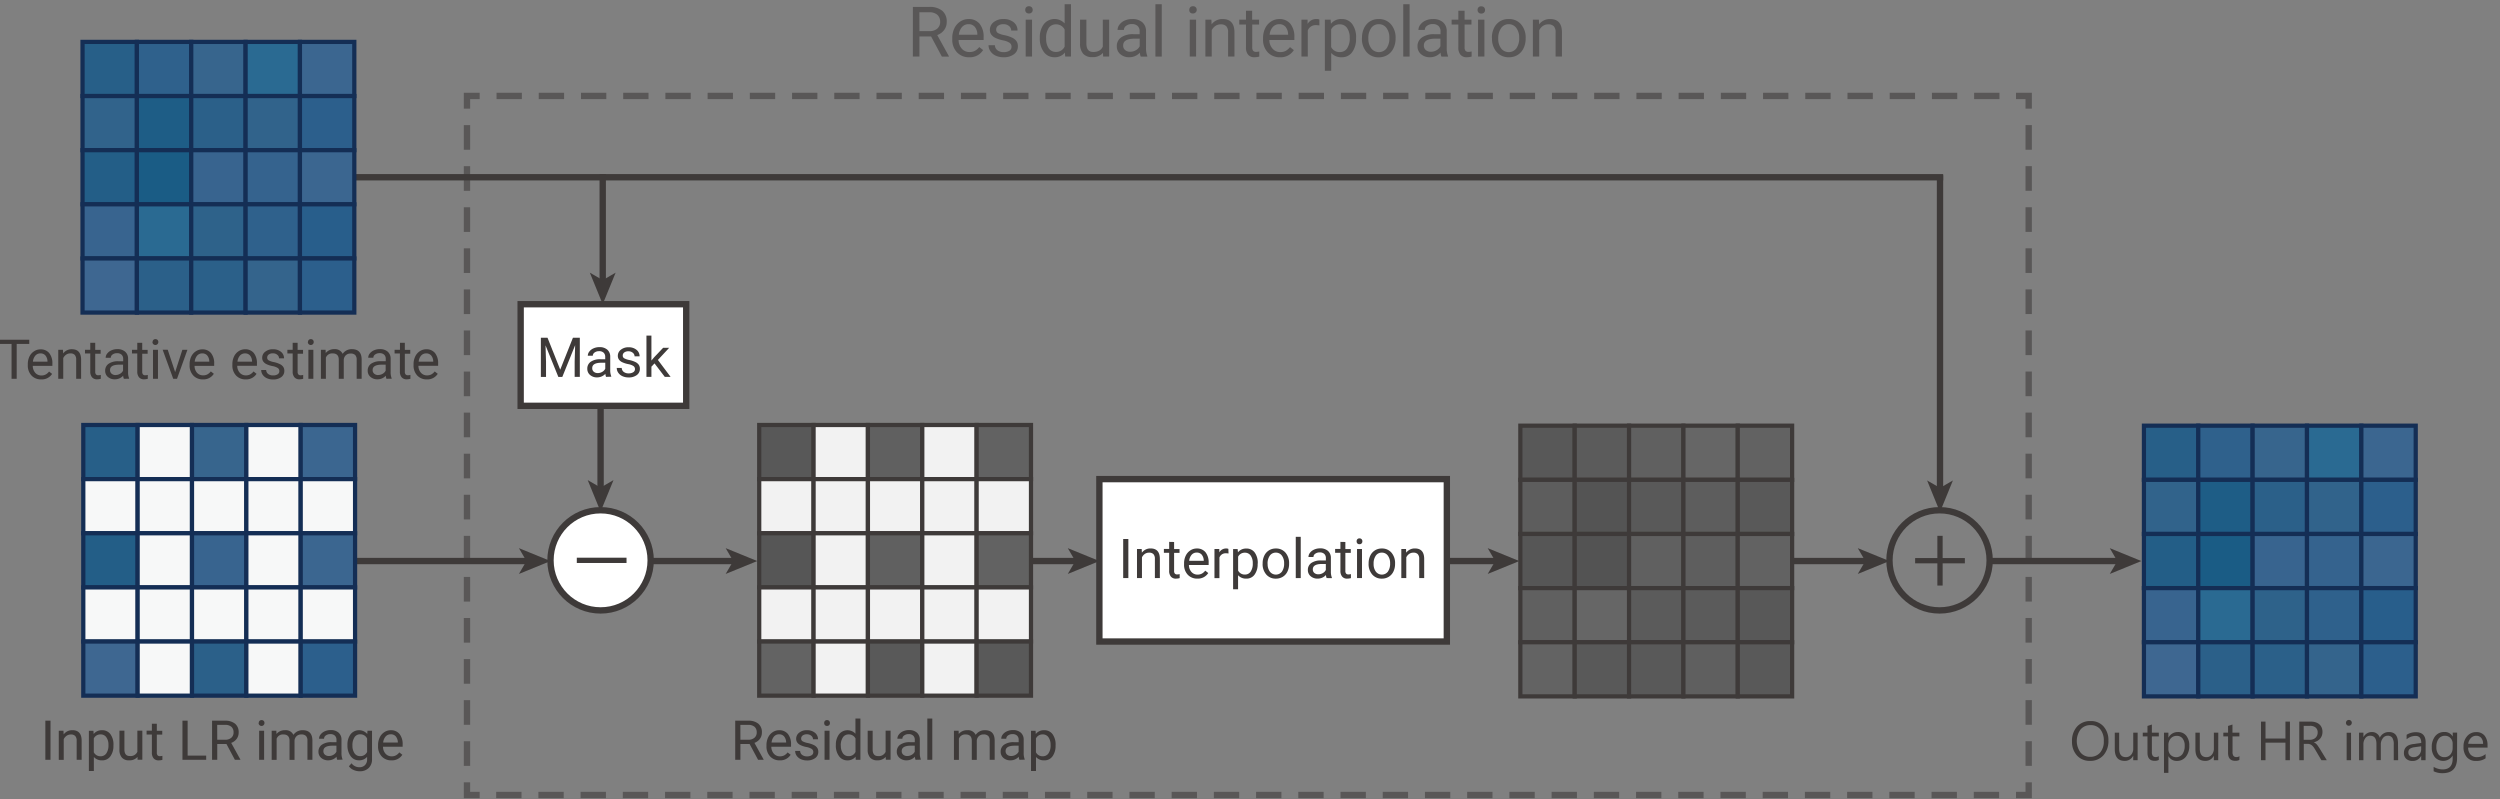 <svg id="Previous" xmlns="http://www.w3.org/2000/svg" viewBox="0 0 1181.39 377.69"><rect x="0" y="0" width="1181.39" height="377.69" fill="#808080" stroke="none"/><defs><style>.cls-1,.cls-2,.cls-3,.cls-4,.cls-42,.cls-6,.cls-8{fill:none;}.cls-1,.cls-2,.cls-3{stroke:#595757;}.cls-1,.cls-10,.cls-11,.cls-12,.cls-13,.cls-14,.cls-15,.cls-16,.cls-17,.cls-18,.cls-19,.cls-2,.cls-20,.cls-21,.cls-22,.cls-23,.cls-24,.cls-25,.cls-26,.cls-27,.cls-28,.cls-29,.cls-3,.cls-30,.cls-31,.cls-32,.cls-33,.cls-34,.cls-35,.cls-36,.cls-37,.cls-38,.cls-39,.cls-4,.cls-41,.cls-6,.cls-7,.cls-8,.cls-9{stroke-miterlimit:10;}.cls-1,.cls-2,.cls-3,.cls-4,.cls-6,.cls-7{stroke-width:3px;}.cls-2{stroke-dasharray:11.97 7.98;}.cls-3{stroke-dasharray:11.65 7.76;}.cls-10,.cls-11,.cls-12,.cls-13,.cls-14,.cls-15,.cls-16,.cls-17,.cls-18,.cls-19,.cls-20,.cls-21,.cls-4,.cls-41,.cls-6,.cls-7,.cls-8,.cls-9{stroke:#3e3a39;}.cls-5{fill:#3e3a39;}.cls-6{stroke-linecap:square;}.cls-7{fill:#fff;}.cls-8{stroke-width:2.5px;}.cls-9{fill:#585858;}.cls-10,.cls-11,.cls-12,.cls-13,.cls-14,.cls-15,.cls-16,.cls-17,.cls-18,.cls-19,.cls-20,.cls-21,.cls-22,.cls-23,.cls-24,.cls-25,.cls-26,.cls-27,.cls-28,.cls-29,.cls-30,.cls-31,.cls-32,.cls-33,.cls-34,.cls-35,.cls-36,.cls-37,.cls-38,.cls-39,.cls-41,.cls-9{stroke-width:2px;}.cls-10{fill:#5b5b5b;}.cls-11{fill:#606060;}.cls-12{fill:#666;}.cls-13{fill:#626262;}.cls-14{fill:#5d5d5d;}.cls-15{fill:#545454;}.cls-16{fill:#595959;}.cls-17{fill:#565656;}.cls-18{fill:#535353;}.cls-19{fill:#5e5e5e;}.cls-20{fill:#636363;}.cls-21{fill:#5f5f5f;}.cls-22{fill:#275f88;}.cls-22,.cls-23,.cls-24,.cls-25,.cls-26,.cls-27,.cls-28,.cls-29,.cls-30,.cls-31,.cls-32,.cls-33,.cls-34,.cls-35,.cls-36,.cls-37,.cls-38,.cls-39{stroke:#142e55;}.cls-23{fill:#2f618c;}.cls-24{fill:#37658d;}.cls-25{fill:#2a6a92;}.cls-26{fill:#3b6690;}.cls-27{fill:#31638b;}.cls-28{fill:#1e5d86;}.cls-29{fill:#2b6089;}.cls-30{fill:#2c5f8c;}.cls-31{fill:#235e87;}.cls-32{fill:#1a5c85;}.cls-33{fill:#38648f;}.cls-34{fill:#35638e;}.cls-35{fill:#2e628a;}.cls-36{fill:#285e8b;}.cls-37{fill:#3e6791;}.cls-38{fill:#34648c;}.cls-39{fill:#f7f8f8;}.cls-40{fill:#595757;}.cls-41{fill:#f2f2f2;}</style></defs><title>アートボード 1</title><polyline class="cls-1" points="958.67 369.69 958.67 375.69 952.67 375.69"/><line class="cls-2" x1="944.69" y1="375.68" x2="230.66" y2="375.68"/><polyline class="cls-1" points="226.67 375.69 220.67 375.69 220.67 369.69"/><line class="cls-3" x1="220.67" y1="361.92" x2="220.67" y2="55.22"/><polyline class="cls-1" points="220.67 51.34 220.67 45.34 226.67 45.34"/><line class="cls-2" x1="234.64" y1="45.34" x2="948.68" y2="45.34"/><polyline class="cls-1" points="952.67 45.34 958.67 45.34 958.67 51.34"/><line class="cls-3" x1="958.67" y1="59.11" x2="958.67" y2="365.8"/><line class="cls-4" x1="167.53" y1="265.12" x2="249.55" y2="265.12"/><polygon class="cls-5" points="260.14 265.13 245.22 271.22 248.76 265.13 245.22 259.03 260.14 265.13"/><line class="cls-4" x1="940.22" y1="265.12" x2="1001.32" y2="265.12"/><polygon class="cls-5" points="1011.91 265.13 996.99 271.22 1000.53 265.13 996.99 259.03 1011.91 265.13"/><line class="cls-6" x1="167.43" y1="83.76" x2="916.76" y2="83.76"/><line class="cls-6" x1="916.76" y1="84.27" x2="916.76" y2="231.37"/><polygon class="cls-5" points="916.76 241.96 910.66 227.03 916.76 230.57 922.86 227.03 916.76 241.96"/><rect class="cls-7" x="246.04" y="143.76" width="78.23" height="48.01"/><line class="cls-6" x1="284.82" y1="83.76" x2="284.82" y2="133.17"/><polygon class="cls-5" points="284.82 143.76 278.72 128.84 284.82 132.38 290.92 128.84 284.82 143.76"/><path class="cls-5" d="M258.74,159.61l6,15.08,6-15.08H274v18.48h-2.44v-7.2l.23-7.77-6.07,15h-1.87l-6.06-14.93.24,7.73v7.2h-2.44V159.61Z"/><path class="cls-5" d="M286.4,178.09a4.94,4.94,0,0,1-.33-1.45,5.24,5.24,0,0,1-3.91,1.7,4.85,4.85,0,0,1-3.33-1.15,3.72,3.72,0,0,1-1.3-2.91,3.88,3.88,0,0,1,1.63-3.33,7.69,7.69,0,0,1,4.59-1.19H286v-1.08a2.64,2.64,0,0,0-.74-2,3,3,0,0,0-2.17-.73,3.42,3.42,0,0,0-2.11.63,1.87,1.87,0,0,0-.85,1.54h-2.36a3.24,3.24,0,0,1,.73-2,5,5,0,0,1,2-1.52,6.66,6.66,0,0,1,2.75-.56,5.43,5.43,0,0,1,3.72,1.19,4.28,4.28,0,0,1,1.4,3.27v6.32a7.73,7.73,0,0,0,.48,3v.2Zm-3.9-1.79a4.13,4.13,0,0,0,2.09-.57,3.46,3.46,0,0,0,1.43-1.49v-2.82h-1.84q-4.32,0-4.32,2.53a2.14,2.14,0,0,0,.74,1.73A2.83,2.83,0,0,0,282.5,176.3Z"/><path class="cls-5" d="M300.06,174.45a1.73,1.73,0,0,0-.72-1.48,6.91,6.91,0,0,0-2.5-.91,11.83,11.83,0,0,1-2.83-.91,4,4,0,0,1-1.55-1.27,3,3,0,0,1-.5-1.75,3.56,3.56,0,0,1,1.43-2.86A5.58,5.58,0,0,1,297,164.1a5.74,5.74,0,0,1,3.79,1.21,3.83,3.83,0,0,1,1.45,3.08h-2.36a2.12,2.12,0,0,0-.82-1.66A3.07,3.07,0,0,0,297,166a3.21,3.21,0,0,0-2,.56,1.76,1.76,0,0,0-.72,1.46,1.42,1.42,0,0,0,.67,1.28,8.28,8.28,0,0,0,2.43.83,12.67,12.67,0,0,1,2.85.94,4.15,4.15,0,0,1,1.62,1.31,3.23,3.23,0,0,1,.53,1.87,3.52,3.52,0,0,1-1.47,3,6.18,6.18,0,0,1-3.82,1.11,6.92,6.92,0,0,1-2.92-.58,4.75,4.75,0,0,1-2-1.63,3.93,3.93,0,0,1-.72-2.27h2.35a2.43,2.43,0,0,0,.95,1.87,3.67,3.67,0,0,0,2.33.69,3.79,3.79,0,0,0,2.14-.54A1.66,1.66,0,0,0,300.06,174.45Z"/><path class="cls-5" d="M309.3,171.73l-1.47,1.54v4.82h-2.35v-19.5h2.35v11.79l1.26-1.51,4.28-4.52h2.86l-5.34,5.74,6,8h-2.75Z"/><line class="cls-4" x1="283.81" y1="191.77" x2="283.81" y2="231.2"/><polygon class="cls-5" points="283.81 241.79 277.72 226.87 283.81 230.41 289.91 226.87 283.81 241.79"/><line class="cls-4" x1="307.48" y1="265.12" x2="347.26" y2="265.12"/><polygon class="cls-5" points="357.85 265.13 342.92 271.22 346.47 265.13 342.92 259.03 357.85 265.13"/><line class="cls-4" x1="487.2" y1="265.12" x2="508.93" y2="265.12"/><polygon class="cls-5" points="519.52 265.13 504.59 271.22 508.13 265.13 504.59 259.03 519.52 265.13"/><line class="cls-4" x1="683.7" y1="265.12" x2="707.36" y2="265.12"/><polygon class="cls-5" points="717.95 265.13 703.02 271.22 706.57 265.13 703.02 259.03 717.95 265.13"/><line class="cls-4" x1="845.12" y1="265.12" x2="882.25" y2="265.12"/><polygon class="cls-5" points="892.84 265.13 877.91 271.22 881.45 265.13 877.91 259.03 892.84 265.13"/><circle class="cls-7" cx="283.81" cy="264.79" r="23.67"/><line class="cls-8" x1="272.57" y1="264.79" x2="296.07" y2="264.79"/><line class="cls-8" x1="905.01" y1="264.96" x2="928.51" y2="264.96"/><circle class="cls-4" cx="916.55" cy="264.79" r="23.67"/><rect class="cls-7" x="519.52" y="226.41" width="164.19" height="76.75"/><path class="cls-5" d="M533.21,273.18h-2.44V254.7h2.44Z"/><path class="cls-5" d="M539.52,259.44l.08,1.73a5,5,0,0,1,4.11-2q4.35,0,4.39,4.91v9.08h-2.35v-9.09a3.16,3.16,0,0,0-.68-2.2,2.72,2.72,0,0,0-2.08-.71,3.39,3.39,0,0,0-2,.61,4.14,4.14,0,0,0-1.35,1.6v9.79h-2.35V259.44Z"/><path class="cls-5" d="M554.83,256.12v3.33h2.56v1.82h-2.56v8.53a1.91,1.91,0,0,0,.34,1.24,1.44,1.44,0,0,0,1.17.41,5.69,5.69,0,0,0,1.12-.15v1.89a6.82,6.82,0,0,1-1.8.25,2.92,2.92,0,0,1-2.37-1,4.09,4.09,0,0,1-.8-2.7v-8.52H550v-1.82h2.5v-3.33Z"/><path class="cls-5" d="M565.83,273.43a6,6,0,0,1-4.54-1.83,6.81,6.81,0,0,1-1.75-4.91v-.43a8.26,8.26,0,0,1,.78-3.65,6.11,6.11,0,0,1,2.18-2.51,5.5,5.5,0,0,1,3-.91,5.14,5.14,0,0,1,4.16,1.76,7.64,7.64,0,0,1,1.49,5.05v1h-9.31a4.88,4.88,0,0,0,1.19,3.28,3.73,3.73,0,0,0,2.89,1.25,4.1,4.1,0,0,0,2.11-.51,5.3,5.3,0,0,0,1.51-1.35l1.43,1.12A5.77,5.77,0,0,1,565.83,273.43Zm-.29-12.31a3.13,3.13,0,0,0-2.39,1,5,5,0,0,0-1.19,2.9h6.88v-.18a4.48,4.48,0,0,0-1-2.77A3,3,0,0,0,565.54,261.12Z"/><path class="cls-5" d="M580.55,261.55a7,7,0,0,0-1.16-.09,3.09,3.09,0,0,0-3.14,2v9.75h-2.35V259.44h2.29l0,1.59a3.66,3.66,0,0,1,3.28-1.84,2.39,2.39,0,0,1,1,.18Z"/><path class="cls-5" d="M594.31,266.46a8.23,8.23,0,0,1-1.43,5.05,4.6,4.6,0,0,1-3.88,1.92,5,5,0,0,1-3.94-1.59v6.61h-2.35v-19h2.15L585,261a4.84,4.84,0,0,1,4-1.78,4.68,4.68,0,0,1,3.92,1.87,8.31,8.31,0,0,1,1.44,5.19ZM592,266.2a6.07,6.07,0,0,0-1-3.67,3.19,3.19,0,0,0-2.72-1.35,3.45,3.45,0,0,0-3.2,1.89v6.56a3.46,3.46,0,0,0,3.22,1.88,3.17,3.17,0,0,0,2.68-1.34A6.62,6.62,0,0,0,592,266.2Z"/><path class="cls-5" d="M596.67,266.19a8.11,8.11,0,0,1,.79-3.63,5.91,5.91,0,0,1,2.21-2.49,6,6,0,0,1,3.23-.88,5.8,5.8,0,0,1,4.54,1.94,7.48,7.48,0,0,1,1.73,5.17v.17a8.19,8.19,0,0,1-.77,3.6,5.83,5.83,0,0,1-2.2,2.48,6.08,6.08,0,0,1-3.28.89,5.78,5.78,0,0,1-4.53-1.94,7.43,7.43,0,0,1-1.73-5.14Zm2.36.28a5.88,5.88,0,0,0,1.06,3.67,3.59,3.59,0,0,0,5.68,0,6.43,6.43,0,0,0,1.05-3.93,5.86,5.86,0,0,0-1.07-3.66,3.41,3.41,0,0,0-2.85-1.4,3.37,3.37,0,0,0-2.81,1.38A6.38,6.38,0,0,0,599,266.46Z"/><path class="cls-5" d="M614.67,273.18h-2.35v-19.5h2.35Z"/><path class="cls-5" d="M626.91,273.18a4.94,4.94,0,0,1-.33-1.45,5.24,5.24,0,0,1-3.91,1.7,4.84,4.84,0,0,1-3.33-1.15,3.72,3.72,0,0,1-1.3-2.91,3.88,3.88,0,0,1,1.63-3.33,7.69,7.69,0,0,1,4.59-1.19h2.29v-1.08a2.64,2.64,0,0,0-.74-2,3,3,0,0,0-2.17-.73,3.42,3.42,0,0,0-2.11.63,1.87,1.87,0,0,0-.85,1.54h-2.36a3.25,3.25,0,0,1,.73-2,5,5,0,0,1,2-1.52,6.65,6.65,0,0,1,2.75-.56,5.43,5.43,0,0,1,3.72,1.19,4.28,4.28,0,0,1,1.4,3.27V270a7.74,7.74,0,0,0,.48,3v.2Zm-3.9-1.79a4.13,4.13,0,0,0,2.09-.57,3.45,3.45,0,0,0,1.43-1.49v-2.82H624.7q-4.32,0-4.32,2.53a2.14,2.14,0,0,0,.74,1.73A2.83,2.83,0,0,0,623,271.39Z"/><path class="cls-5" d="M635.76,256.12v3.33h2.56v1.82h-2.56v8.53a1.91,1.91,0,0,0,.34,1.24,1.44,1.44,0,0,0,1.17.41,5.69,5.69,0,0,0,1.12-.15v1.89a6.82,6.82,0,0,1-1.8.25,2.92,2.92,0,0,1-2.37-1,4.09,4.09,0,0,1-.8-2.7v-8.52h-2.5v-1.82h2.5v-3.33Z"/><path class="cls-5" d="M641.08,255.8a1.4,1.4,0,0,1,.35-1,1.31,1.31,0,0,1,1-.39,1.33,1.33,0,0,1,1,.39,1.38,1.38,0,0,1,.36,1,1.34,1.34,0,0,1-.36,1,1.36,1.36,0,0,1-1,.38,1.34,1.34,0,0,1-1-.38A1.36,1.36,0,0,1,641.08,255.8Zm2.54,17.38h-2.35V259.44h2.35Z"/><path class="cls-5" d="M646.75,266.19a8.11,8.11,0,0,1,.79-3.63,5.91,5.91,0,0,1,2.21-2.49,6,6,0,0,1,3.23-.88,5.8,5.8,0,0,1,4.54,1.94,7.48,7.48,0,0,1,1.73,5.17v.17a8.19,8.19,0,0,1-.77,3.6,5.83,5.83,0,0,1-2.2,2.48,6.08,6.08,0,0,1-3.28.89,5.78,5.78,0,0,1-4.53-1.94,7.43,7.43,0,0,1-1.73-5.14Zm2.36.28a5.88,5.88,0,0,0,1.06,3.67,3.59,3.59,0,0,0,5.68,0,6.43,6.43,0,0,0,1.05-3.93,5.86,5.86,0,0,0-1.07-3.66,3.41,3.41,0,0,0-2.85-1.4,3.37,3.37,0,0,0-2.81,1.38A6.38,6.38,0,0,0,649.11,266.46Z"/><path class="cls-5" d="M664.43,259.44l.08,1.73a5,5,0,0,1,4.11-2q4.35,0,4.39,4.91v9.08h-2.35v-9.09a3.16,3.16,0,0,0-.68-2.2,2.72,2.72,0,0,0-2.08-.71,3.39,3.39,0,0,0-2,.61,4.14,4.14,0,0,0-1.35,1.6v9.79H662.2V259.44Z"/><rect class="cls-9" x="718.45" y="201.16" width="25.69" height="25.58"/><rect class="cls-10" x="744.14" y="201.16" width="25.69" height="25.58"/><rect class="cls-11" x="769.82" y="201.16" width="25.68" height="25.58"/><rect class="cls-12" x="795.51" y="201.16" width="25.69" height="25.58"/><rect class="cls-13" x="821.19" y="201.16" width="25.69" height="25.58"/><rect class="cls-14" x="718.45" y="226.75" width="25.69" height="25.58"/><rect class="cls-15" x="744.14" y="226.75" width="25.69" height="25.58"/><rect class="cls-16" x="769.82" y="226.75" width="25.68" height="25.58"/><rect class="cls-14" x="795.51" y="226.75" width="25.69" height="25.58"/><rect class="cls-16" x="821.19" y="226.75" width="25.69" height="25.58"/><rect class="cls-17" x="718.45" y="252.33" width="25.69" height="25.58"/><rect class="cls-18" x="744.14" y="252.33" width="25.69" height="25.58"/><rect class="cls-11" x="769.82" y="252.33" width="25.68" height="25.58"/><rect class="cls-19" x="795.51" y="252.33" width="25.69" height="25.58"/><rect class="cls-13" x="821.19" y="252.33" width="25.69" height="25.58"/><rect class="cls-11" x="718.45" y="277.91" width="25.69" height="25.58"/><rect class="cls-12" x="744.14" y="277.91" width="25.69" height="25.58"/><rect class="cls-10" x="769.82" y="277.91" width="25.68" height="25.58"/><rect class="cls-10" x="795.51" y="277.91" width="25.69" height="25.58"/><rect class="cls-9" x="821.19" y="277.91" width="25.69" height="25.58"/><rect class="cls-20" x="718.45" y="303.5" width="25.69" height="25.58"/><rect class="cls-16" x="744.14" y="303.5" width="25.69" height="25.58"/><rect class="cls-16" x="769.82" y="303.5" width="25.68" height="25.58"/><rect class="cls-21" x="795.51" y="303.5" width="25.69" height="25.58"/><rect class="cls-16" x="821.19" y="303.5" width="25.69" height="25.58"/><path class="cls-5" d="M13.83,162.54H7.89V179H5.46V162.54H-.47v-2H13.83Z"/><path class="cls-5" d="M19.43,179.29a6,6,0,0,1-4.54-1.83,6.81,6.81,0,0,1-1.75-4.91v-.43a8.24,8.24,0,0,1,.78-3.65A6.09,6.09,0,0,1,16.1,166a5.49,5.49,0,0,1,3-.91,5.15,5.15,0,0,1,4.16,1.76,7.64,7.64,0,0,1,1.49,5.05v1H15.49a4.88,4.88,0,0,0,1.19,3.28,3.73,3.73,0,0,0,2.89,1.25,4.09,4.09,0,0,0,2.11-.51,5.29,5.29,0,0,0,1.51-1.35l1.43,1.12A5.77,5.77,0,0,1,19.43,179.29ZM19.14,167a3.13,3.13,0,0,0-2.39,1,5,5,0,0,0-1.19,2.9h6.88v-.18a4.47,4.47,0,0,0-1-2.77A3,3,0,0,0,19.14,167Z"/><path class="cls-5" d="M29.75,165.3l.08,1.73a5,5,0,0,1,4.11-2q4.35,0,4.39,4.91V179H36v-9.09a3.16,3.16,0,0,0-.68-2.2,2.72,2.72,0,0,0-2.08-.71,3.39,3.39,0,0,0-2,.61,4.14,4.14,0,0,0-1.35,1.6V179H27.53V165.3Z"/><path class="cls-5" d="M45,162v3.33h2.56v1.82H45v8.53a1.91,1.91,0,0,0,.34,1.24,1.44,1.44,0,0,0,1.17.41,5.69,5.69,0,0,0,1.12-.15V179a6.84,6.84,0,0,1-1.8.25,2.93,2.93,0,0,1-2.37-1,4.09,4.09,0,0,1-.8-2.7v-8.52h-2.5V165.3h2.5V162Z"/><path class="cls-5" d="M58.53,179a4.94,4.94,0,0,1-.33-1.45,5.24,5.24,0,0,1-3.91,1.7A4.85,4.85,0,0,1,51,178.14a3.72,3.72,0,0,1-1.3-2.91,3.88,3.88,0,0,1,1.63-3.33,7.69,7.69,0,0,1,4.59-1.19h2.29v-1.08a2.64,2.64,0,0,0-.74-2,3,3,0,0,0-2.17-.73,3.42,3.42,0,0,0-2.11.63,1.87,1.87,0,0,0-.85,1.54H49.93a3.24,3.24,0,0,1,.73-2,5,5,0,0,1,2-1.52,6.66,6.66,0,0,1,2.75-.56,5.43,5.43,0,0,1,3.72,1.19,4.28,4.28,0,0,1,1.4,3.27v6.32a7.73,7.73,0,0,0,.48,3v.2Zm-3.9-1.79a4.13,4.13,0,0,0,2.09-.57,3.46,3.46,0,0,0,1.43-1.49v-2.82H56.32q-4.32,0-4.32,2.53a2.14,2.14,0,0,0,.74,1.73A2.83,2.83,0,0,0,54.63,177.24Z"/><path class="cls-5" d="M67.21,162v3.33h2.56v1.82H67.21v8.53a1.91,1.91,0,0,0,.34,1.24,1.44,1.44,0,0,0,1.17.41,5.69,5.69,0,0,0,1.12-.15V179a6.84,6.84,0,0,1-1.8.25,2.93,2.93,0,0,1-2.37-1,4.09,4.09,0,0,1-.8-2.7v-8.52h-2.5V165.3h2.5V162Z"/><path class="cls-5" d="M72.11,161.65a1.4,1.4,0,0,1,.35-1,1.31,1.31,0,0,1,1-.39,1.33,1.33,0,0,1,1,.39,1.39,1.39,0,0,1,.36,1,1.39,1.39,0,1,1-2.78,0ZM74.65,179H72.3V165.3h2.35Z"/><path class="cls-5" d="M82.77,175.85l3.4-10.55h2.4L83.65,179H81.86l-5-13.74h2.4Z"/><path class="cls-5" d="M95.89,179.29a6,6,0,0,1-4.54-1.83,6.81,6.81,0,0,1-1.75-4.91v-.43a8.24,8.24,0,0,1,.78-3.65A6.09,6.09,0,0,1,92.56,166a5.49,5.49,0,0,1,3-.91,5.15,5.15,0,0,1,4.16,1.76,7.64,7.64,0,0,1,1.49,5.05v1H91.94a4.88,4.88,0,0,0,1.19,3.28A3.73,3.73,0,0,0,96,177.37a4.09,4.09,0,0,0,2.11-.51,5.29,5.29,0,0,0,1.51-1.35l1.43,1.12A5.77,5.77,0,0,1,95.89,179.29ZM95.6,167a3.13,3.13,0,0,0-2.39,1,5,5,0,0,0-1.19,2.9H98.9v-.18a4.47,4.47,0,0,0-1-2.77A3,3,0,0,0,95.6,167Z"/><path class="cls-5" d="M116.1,179.29a6,6,0,0,1-4.54-1.83,6.81,6.81,0,0,1-1.75-4.91v-.43a8.24,8.24,0,0,1,.78-3.65,6.09,6.09,0,0,1,2.18-2.51,5.49,5.49,0,0,1,3-.91,5.15,5.15,0,0,1,4.16,1.76,7.64,7.64,0,0,1,1.49,5.05v1h-9.31a4.88,4.88,0,0,0,1.19,3.28,3.73,3.73,0,0,0,2.89,1.25,4.09,4.09,0,0,0,2.11-.51,5.29,5.29,0,0,0,1.51-1.35l1.43,1.12A5.77,5.77,0,0,1,116.1,179.29ZM115.81,167a3.13,3.13,0,0,0-2.39,1,5,5,0,0,0-1.19,2.9h6.88v-.18a4.47,4.47,0,0,0-1-2.77A3,3,0,0,0,115.81,167Z"/><path class="cls-5" d="M132,175.39a1.73,1.73,0,0,0-.72-1.48,6.91,6.91,0,0,0-2.5-.91,11.83,11.83,0,0,1-2.83-.91,4,4,0,0,1-1.55-1.27,3,3,0,0,1-.5-1.75,3.56,3.56,0,0,1,1.43-2.86,5.58,5.58,0,0,1,3.65-1.17,5.74,5.74,0,0,1,3.79,1.21,3.83,3.83,0,0,1,1.45,3.08h-2.36a2.12,2.12,0,0,0-.82-1.66,3.07,3.07,0,0,0-2.06-.7,3.21,3.21,0,0,0-2,.56,1.76,1.76,0,0,0-.72,1.46,1.42,1.42,0,0,0,.67,1.28,8.28,8.28,0,0,0,2.43.83,12.67,12.67,0,0,1,2.85.94,4.15,4.15,0,0,1,1.62,1.31,3.23,3.23,0,0,1,.53,1.87,3.52,3.52,0,0,1-1.47,3,6.18,6.18,0,0,1-3.82,1.11,6.92,6.92,0,0,1-2.92-.58,4.75,4.75,0,0,1-2-1.63,3.93,3.93,0,0,1-.72-2.27h2.35a2.43,2.43,0,0,0,.95,1.87,3.67,3.67,0,0,0,2.33.69,3.79,3.79,0,0,0,2.14-.54A1.66,1.66,0,0,0,132,175.39Z"/><path class="cls-5" d="M140.64,162v3.33h2.56v1.82h-2.56v8.53a1.91,1.91,0,0,0,.34,1.24,1.44,1.44,0,0,0,1.17.41,5.69,5.69,0,0,0,1.12-.15V179a6.84,6.84,0,0,1-1.8.25,2.93,2.93,0,0,1-2.37-1,4.09,4.09,0,0,1-.8-2.7v-8.52h-2.5V165.3h2.5V162Z"/><path class="cls-5" d="M145.54,161.65a1.4,1.4,0,0,1,.35-1,1.31,1.31,0,0,1,1-.39,1.33,1.33,0,0,1,1,.39,1.39,1.39,0,0,1,.36,1,1.39,1.39,0,1,1-2.78,0ZM148.08,179h-2.35V165.3h2.35Z"/><path class="cls-5" d="M153.86,165.3l.06,1.52A5.07,5.07,0,0,1,158,165a3.93,3.93,0,0,1,3.92,2.21,5.21,5.21,0,0,1,1.78-1.6,5.27,5.27,0,0,1,2.6-.61q4.52,0,4.6,4.79V179h-2.35V170a3.15,3.15,0,0,0-.67-2.2,3,3,0,0,0-2.26-.73,3.11,3.11,0,0,0-2.17.78,3.17,3.17,0,0,0-1,2.1V179h-2.36v-9q0-3-2.93-3a3.14,3.14,0,0,0-3.16,2v10h-2.35V165.3Z"/><path class="cls-5" d="M182.63,179a4.94,4.94,0,0,1-.33-1.45,5.24,5.24,0,0,1-3.91,1.7,4.85,4.85,0,0,1-3.33-1.15,3.72,3.72,0,0,1-1.3-2.91,3.88,3.88,0,0,1,1.63-3.33A7.69,7.69,0,0,1,180,170.7h2.29v-1.08a2.64,2.64,0,0,0-.74-2,3,3,0,0,0-2.17-.73,3.42,3.42,0,0,0-2.11.63,1.87,1.87,0,0,0-.85,1.54H174a3.24,3.24,0,0,1,.73-2,5,5,0,0,1,2-1.52,6.66,6.66,0,0,1,2.75-.56,5.43,5.43,0,0,1,3.72,1.19,4.28,4.28,0,0,1,1.4,3.27v6.32a7.73,7.73,0,0,0,.48,3v.2Zm-3.9-1.79a4.13,4.13,0,0,0,2.09-.57,3.46,3.46,0,0,0,1.43-1.49v-2.82h-1.84q-4.32,0-4.32,2.53a2.14,2.14,0,0,0,.74,1.73A2.83,2.83,0,0,0,178.73,177.24Z"/><path class="cls-5" d="M191.31,162v3.33h2.56v1.82h-2.56v8.53a1.91,1.91,0,0,0,.34,1.24,1.44,1.44,0,0,0,1.17.41,5.69,5.69,0,0,0,1.12-.15V179a6.84,6.84,0,0,1-1.8.25,2.93,2.93,0,0,1-2.37-1,4.09,4.09,0,0,1-.8-2.7v-8.52h-2.5V165.3H189V162Z"/><path class="cls-5" d="M201.72,179.29a6,6,0,0,1-4.54-1.83,6.81,6.81,0,0,1-1.75-4.91v-.43a8.24,8.24,0,0,1,.78-3.65,6.09,6.09,0,0,1,2.18-2.51,5.49,5.49,0,0,1,3-.91,5.15,5.15,0,0,1,4.16,1.76,7.64,7.64,0,0,1,1.49,5.05v1h-9.31a4.88,4.88,0,0,0,1.19,3.28,3.73,3.73,0,0,0,2.89,1.25,4.09,4.09,0,0,0,2.11-.51,5.29,5.29,0,0,0,1.51-1.35l1.43,1.12A5.77,5.77,0,0,1,201.72,179.29ZM201.43,167a3.13,3.13,0,0,0-2.39,1,5,5,0,0,0-1.19,2.9h6.88v-.18a4.47,4.47,0,0,0-1-2.77A3,3,0,0,0,201.43,167Z"/><rect class="cls-22" x="39" y="19.8" width="25.69" height="25.58"/><rect class="cls-23" x="64.68" y="19.8" width="25.69" height="25.58"/><rect class="cls-24" x="90.37" y="19.8" width="25.69" height="25.58"/><rect class="cls-25" x="116.06" y="19.8" width="25.68" height="25.58"/><rect class="cls-26" x="141.74" y="19.8" width="25.69" height="25.58"/><rect class="cls-27" x="39" y="45.39" width="25.69" height="25.58"/><rect class="cls-28" x="64.68" y="45.39" width="25.69" height="25.58"/><rect class="cls-29" x="90.37" y="45.39" width="25.69" height="25.58"/><rect class="cls-27" x="116.06" y="45.39" width="25.68" height="25.58"/><rect class="cls-30" x="141.74" y="45.39" width="25.69" height="25.58"/><rect class="cls-31" x="39" y="70.97" width="25.69" height="25.58"/><rect class="cls-32" x="64.68" y="70.97" width="25.69" height="25.58"/><rect class="cls-33" x="90.37" y="70.97" width="25.69" height="25.58"/><rect class="cls-34" x="116.06" y="70.97" width="25.68" height="25.58"/><rect class="cls-26" x="141.74" y="70.97" width="25.69" height="25.58"/><rect class="cls-33" x="39" y="96.55" width="25.69" height="25.58"/><rect class="cls-25" x="64.68" y="96.55" width="25.69" height="25.58"/><rect class="cls-35" x="90.37" y="96.55" width="25.69" height="25.58"/><rect class="cls-23" x="116.06" y="96.55" width="25.68" height="25.58"/><rect class="cls-36" x="141.74" y="96.55" width="25.69" height="25.58"/><rect class="cls-37" x="39" y="122.13" width="25.69" height="25.58"/><rect class="cls-29" x="64.68" y="122.13" width="25.69" height="25.58"/><rect class="cls-29" x="90.37" y="122.13" width="25.69" height="25.58"/><rect class="cls-38" x="116.06" y="122.13" width="25.68" height="25.58"/><rect class="cls-30" x="141.74" y="122.13" width="25.69" height="25.58"/><path class="cls-5" d="M23.86,359.05H21.43V340.57h2.44Z"/><path class="cls-5" d="M30,345.32l.08,1.73a5,5,0,0,1,4.11-2q4.35,0,4.39,4.91v9.08H36.23V350a3.16,3.16,0,0,0-.68-2.2,2.72,2.72,0,0,0-2.08-.71,3.39,3.39,0,0,0-2,.61,4.14,4.14,0,0,0-1.35,1.6v9.79H27.77V345.32Z"/><path class="cls-5" d="M53.6,352.34a8.22,8.22,0,0,1-1.43,5.05,4.6,4.6,0,0,1-3.88,1.92,5,5,0,0,1-3.94-1.59v6.61H42v-19h2.15l.11,1.52a4.84,4.84,0,0,1,4-1.78,4.68,4.68,0,0,1,3.92,1.87,8.32,8.32,0,0,1,1.44,5.19Zm-2.35-.27a6.07,6.07,0,0,0-1-3.67,3.19,3.19,0,0,0-2.72-1.35,3.45,3.45,0,0,0-3.2,1.89v6.56a3.46,3.46,0,0,0,3.22,1.88A3.18,3.18,0,0,0,50.25,356,6.63,6.63,0,0,0,51.25,352.07Z"/><path class="cls-5" d="M65,357.69a5,5,0,0,1-4,1.61A4.27,4.27,0,0,1,57.6,358a5.52,5.52,0,0,1-1.16-3.78v-8.94h2.35v8.87q0,3.12,2.54,3.12a3.51,3.51,0,0,0,3.58-2v-10h2.35v13.74H65Z"/><path class="cls-5" d="M74.11,342v3.33h2.56v1.82H74.11v8.53a1.91,1.91,0,0,0,.34,1.24,1.44,1.44,0,0,0,1.17.41,5.69,5.69,0,0,0,1.12-.15v1.89a6.86,6.86,0,0,1-1.8.25,2.93,2.93,0,0,1-2.37-1,4.09,4.09,0,0,1-.8-2.7v-8.52h-2.5v-1.82h2.5V342Z"/><path class="cls-5" d="M88.67,357.06h8.76v2H86.22V340.57h2.45Z"/><path class="cls-5" d="M107,351.57h-4.34v7.48h-2.45V340.57h6.12A7.25,7.25,0,0,1,111.1,342a5.12,5.12,0,0,1,1.68,4.14,5,5,0,0,1-.93,3,5.56,5.56,0,0,1-2.6,1.92l4.34,7.85v.15H111Zm-4.34-2h3.75a4.23,4.23,0,0,0,2.89-.94,3.18,3.18,0,0,0,1.07-2.52,3.35,3.35,0,0,0-1-2.63,4.33,4.33,0,0,0-3-.93h-3.73Z"/><path class="cls-5" d="M122.27,341.67a1.4,1.4,0,0,1,.35-1,1.31,1.31,0,0,1,1-.39,1.33,1.33,0,0,1,1,.39,1.39,1.39,0,0,1,.36,1,1.39,1.39,0,1,1-2.78,0Zm2.54,17.38h-2.35V345.32h2.35Z"/><path class="cls-5" d="M130.59,345.32l.06,1.52a5.07,5.07,0,0,1,4.08-1.78,3.93,3.93,0,0,1,3.92,2.21,5.21,5.21,0,0,1,1.78-1.6,5.27,5.27,0,0,1,2.6-.61q4.52,0,4.6,4.79v9.2h-2.35V350a3.15,3.15,0,0,0-.67-2.2,3,3,0,0,0-2.26-.73,3.12,3.12,0,0,0-2.17.78,3.17,3.17,0,0,0-1,2.1v9.12h-2.36v-9q0-3-2.93-3a3.14,3.14,0,0,0-3.16,2v10h-2.35V345.32Z"/><path class="cls-5" d="M159.36,359.05a4.93,4.93,0,0,1-.33-1.45,5.24,5.24,0,0,1-3.91,1.7,4.85,4.85,0,0,1-3.33-1.15,3.72,3.72,0,0,1-1.3-2.91,3.88,3.88,0,0,1,1.63-3.33,7.69,7.69,0,0,1,4.59-1.19H159v-1.08a2.64,2.64,0,0,0-.74-2,3,3,0,0,0-2.17-.73,3.43,3.43,0,0,0-2.11.63,1.87,1.87,0,0,0-.85,1.54h-2.36a3.24,3.24,0,0,1,.73-2,5,5,0,0,1,2-1.52,6.67,6.67,0,0,1,2.75-.56,5.43,5.43,0,0,1,3.72,1.19,4.28,4.28,0,0,1,1.4,3.27v6.32a7.72,7.72,0,0,0,.48,3v.2Zm-3.9-1.79a4.13,4.13,0,0,0,2.09-.57,3.46,3.46,0,0,0,1.43-1.49v-2.82h-1.84q-4.32,0-4.32,2.53a2.14,2.14,0,0,0,.74,1.73A2.83,2.83,0,0,0,155.47,357.26Z"/><path class="cls-5" d="M164.19,352.07a8.07,8.07,0,0,1,1.49-5.11,5.12,5.12,0,0,1,7.86-.12l.11-1.52h2.15v13.41a5.59,5.59,0,0,1-1.58,4.2,5.83,5.83,0,0,1-4.25,1.54,7.05,7.05,0,0,1-2.91-.63,5,5,0,0,1-2.17-1.74l1.22-1.41a4.59,4.59,0,0,0,3.69,1.87,3.6,3.6,0,0,0,2.67-1,3.69,3.69,0,0,0,1-2.72v-1.18a4.83,4.83,0,0,1-3.85,1.63,4.69,4.69,0,0,1-3.9-1.94A8.49,8.49,0,0,1,164.19,352.07Zm2.36.27a6.16,6.16,0,0,0,1,3.65,3.09,3.09,0,0,0,2.67,1.33,3.44,3.44,0,0,0,3.26-2V349a3.48,3.48,0,0,0-3.24-2,3.12,3.12,0,0,0-2.68,1.33A6.71,6.71,0,0,0,166.55,352.34Z"/><path class="cls-5" d="M184.95,359.31a6,6,0,0,1-4.54-1.83,6.81,6.81,0,0,1-1.75-4.91v-.43a8.24,8.24,0,0,1,.78-3.65,6.08,6.08,0,0,1,2.18-2.51,5.49,5.49,0,0,1,3-.91,5.15,5.15,0,0,1,4.16,1.76,7.64,7.64,0,0,1,1.49,5.05v1H181a4.88,4.88,0,0,0,1.19,3.28,3.73,3.73,0,0,0,2.89,1.25,4.09,4.09,0,0,0,2.11-.51,5.28,5.28,0,0,0,1.51-1.35l1.43,1.12A5.77,5.77,0,0,1,184.95,359.31ZM184.65,347a3.13,3.13,0,0,0-2.39,1,5,5,0,0,0-1.19,2.9H188v-.18a4.47,4.47,0,0,0-1-2.77A3,3,0,0,0,184.65,347Z"/><rect class="cls-22" x="39.36" y="200.83" width="25.69" height="25.58"/><rect class="cls-39" x="65.04" y="200.83" width="25.69" height="25.58"/><rect class="cls-24" x="90.73" y="200.83" width="25.69" height="25.58"/><rect class="cls-39" x="116.41" y="200.83" width="25.68" height="25.58"/><rect class="cls-26" x="142.1" y="200.83" width="25.69" height="25.58"/><rect class="cls-39" x="39.36" y="226.41" width="25.69" height="25.58"/><rect class="cls-39" x="65.04" y="226.41" width="25.69" height="25.58"/><rect class="cls-39" x="90.73" y="226.41" width="25.69" height="25.58"/><rect class="cls-39" x="116.41" y="226.41" width="25.68" height="25.58"/><rect class="cls-39" x="142.1" y="226.41" width="25.69" height="25.58"/><rect class="cls-31" x="39.36" y="252" width="25.69" height="25.58"/><rect class="cls-39" x="65.04" y="252" width="25.69" height="25.58"/><rect class="cls-33" x="90.73" y="252" width="25.69" height="25.58"/><rect class="cls-39" x="116.41" y="252" width="25.68" height="25.58"/><rect class="cls-26" x="142.1" y="252" width="25.69" height="25.58"/><rect class="cls-39" x="39.36" y="277.58" width="25.69" height="25.58"/><rect class="cls-39" x="65.04" y="277.58" width="25.69" height="25.58"/><rect class="cls-39" x="90.73" y="277.58" width="25.69" height="25.58"/><rect class="cls-39" x="116.41" y="277.58" width="25.68" height="25.58"/><rect class="cls-39" x="142.1" y="277.58" width="25.69" height="25.58"/><rect class="cls-37" x="39.36" y="303.16" width="25.69" height="25.58"/><rect class="cls-39" x="65.04" y="303.16" width="25.69" height="25.58"/><rect class="cls-29" x="90.73" y="303.16" width="25.69" height="25.58"/><rect class="cls-39" x="116.41" y="303.16" width="25.68" height="25.58"/><rect class="cls-30" x="142.1" y="303.16" width="25.69" height="25.58"/><path class="cls-5" d="M354.22,351.57h-4.34v7.48h-2.45V340.57h6.12a7.25,7.25,0,0,1,4.81,1.42,5.12,5.12,0,0,1,1.68,4.14,5,5,0,0,1-.93,3,5.56,5.56,0,0,1-2.6,1.92l4.34,7.85v.15h-2.62Zm-4.34-2h3.75a4.23,4.23,0,0,0,2.89-.94,3.18,3.18,0,0,0,1.07-2.52,3.35,3.35,0,0,0-1-2.63,4.33,4.33,0,0,0-3-.93h-3.73Z"/><path class="cls-5" d="M368.49,359.31a6,6,0,0,1-4.54-1.83,6.81,6.81,0,0,1-1.75-4.91v-.43a8.24,8.24,0,0,1,.78-3.65,6.08,6.08,0,0,1,2.18-2.51,5.48,5.48,0,0,1,3-.91,5.15,5.15,0,0,1,4.16,1.76,7.64,7.64,0,0,1,1.49,5.05v1h-9.31a4.88,4.88,0,0,0,1.19,3.28,3.73,3.73,0,0,0,2.89,1.25,4.08,4.08,0,0,0,2.11-.51,5.28,5.28,0,0,0,1.51-1.35l1.43,1.12A5.77,5.77,0,0,1,368.49,359.31ZM368.19,347a3.13,3.13,0,0,0-2.39,1,5,5,0,0,0-1.19,2.9h6.88v-.18a4.46,4.46,0,0,0-1-2.77A3,3,0,0,0,368.19,347Z"/><path class="cls-5" d="M384.33,355.41a1.73,1.73,0,0,0-.72-1.48,6.9,6.9,0,0,0-2.5-.91,11.82,11.82,0,0,1-2.83-.91,4,4,0,0,1-1.55-1.27,3,3,0,0,1-.5-1.75,3.57,3.57,0,0,1,1.43-2.86,5.58,5.58,0,0,1,3.65-1.17,5.74,5.74,0,0,1,3.79,1.21,3.83,3.83,0,0,1,1.45,3.08h-2.36a2.12,2.12,0,0,0-.82-1.66,3.07,3.07,0,0,0-2.06-.7,3.21,3.21,0,0,0-2,.56,1.76,1.76,0,0,0-.72,1.46,1.42,1.42,0,0,0,.67,1.28,8.25,8.25,0,0,0,2.43.83,12.71,12.71,0,0,1,2.85.94,4.15,4.15,0,0,1,1.62,1.31,3.23,3.23,0,0,1,.53,1.87,3.52,3.52,0,0,1-1.47,3,6.18,6.18,0,0,1-3.82,1.11,6.92,6.92,0,0,1-2.92-.58,4.74,4.74,0,0,1-2-1.63,3.93,3.93,0,0,1-.72-2.27h2.35a2.43,2.43,0,0,0,.95,1.87,3.67,3.67,0,0,0,2.33.69,3.79,3.79,0,0,0,2.14-.54A1.66,1.66,0,0,0,384.33,355.41Z"/><path class="cls-5" d="M389.47,341.67a1.4,1.4,0,0,1,.35-1,1.32,1.32,0,0,1,1-.39,1.33,1.33,0,0,1,1,.39,1.39,1.39,0,0,1,.36,1,1.34,1.34,0,0,1-.36,1,1.36,1.36,0,0,1-1,.38,1.34,1.34,0,0,1-1-.38A1.36,1.36,0,0,1,389.47,341.67ZM392,359.05h-2.35V345.32H392Z"/><path class="cls-5" d="M395,352.07a8,8,0,0,1,1.5-5.08,5.1,5.1,0,0,1,7.74-.27v-7.16h2.35v19.5H404.4l-.11-1.47a4.78,4.78,0,0,1-3.92,1.73,4.69,4.69,0,0,1-3.89-2,8.13,8.13,0,0,1-1.5-5.1Zm2.35.27a6.09,6.09,0,0,0,1,3.66,3.12,3.12,0,0,0,2.67,1.32,3.43,3.43,0,0,0,3.26-2V349a3.45,3.45,0,0,0-3.24-1.94,3.13,3.13,0,0,0-2.69,1.33A6.71,6.71,0,0,0,397.31,352.34Z"/><path class="cls-5" d="M418.53,357.69a5,5,0,0,1-4,1.61,4.27,4.27,0,0,1-3.34-1.28,5.52,5.52,0,0,1-1.16-3.78v-8.94h2.35v8.87q0,3.12,2.54,3.12a3.52,3.52,0,0,0,3.58-2v-10h2.35v13.74h-2.23Z"/><path class="cls-5" d="M432.65,359.05a4.93,4.93,0,0,1-.33-1.45,5.24,5.24,0,0,1-3.91,1.7,4.85,4.85,0,0,1-3.33-1.15,3.72,3.72,0,0,1-1.3-2.91,3.88,3.88,0,0,1,1.63-3.33,7.68,7.68,0,0,1,4.59-1.19h2.29v-1.08a2.64,2.64,0,0,0-.74-2,3,3,0,0,0-2.17-.73,3.43,3.43,0,0,0-2.11.63,1.87,1.87,0,0,0-.85,1.54h-2.36a3.24,3.24,0,0,1,.73-2,5,5,0,0,1,2-1.52,6.67,6.67,0,0,1,2.75-.56,5.43,5.43,0,0,1,3.72,1.19,4.28,4.28,0,0,1,1.4,3.27v6.32a7.73,7.73,0,0,0,.48,3v.2Zm-3.9-1.79a4.13,4.13,0,0,0,2.09-.57,3.45,3.45,0,0,0,1.43-1.49v-2.82h-1.84q-4.32,0-4.32,2.53a2.14,2.14,0,0,0,.74,1.73A2.83,2.83,0,0,0,428.76,357.26Z"/><path class="cls-5" d="M440.56,359.05h-2.35v-19.5h2.35Z"/><path class="cls-5" d="M453,345.32l.06,1.52a5.07,5.07,0,0,1,4.08-1.78,3.93,3.93,0,0,1,3.92,2.21,5.2,5.2,0,0,1,1.78-1.6,5.26,5.26,0,0,1,2.6-.61q4.52,0,4.6,4.79v9.2h-2.35V350a3.15,3.15,0,0,0-.67-2.2,3,3,0,0,0-2.26-.73,3.11,3.11,0,0,0-2.17.78,3.17,3.17,0,0,0-1,2.1v9.12h-2.36v-9q0-3-2.93-3a3.14,3.14,0,0,0-3.16,2v10h-2.35V345.32Z"/><path class="cls-5" d="M481.74,359.05a4.93,4.93,0,0,1-.33-1.45,5.24,5.24,0,0,1-3.91,1.7,4.85,4.85,0,0,1-3.33-1.15,3.72,3.72,0,0,1-1.3-2.91,3.88,3.88,0,0,1,1.63-3.33,7.68,7.68,0,0,1,4.59-1.19h2.29v-1.08a2.64,2.64,0,0,0-.74-2,3,3,0,0,0-2.17-.73,3.43,3.43,0,0,0-2.11.63,1.87,1.87,0,0,0-.85,1.54h-2.36a3.24,3.24,0,0,1,.73-2,5,5,0,0,1,2-1.52,6.67,6.67,0,0,1,2.75-.56,5.43,5.43,0,0,1,3.72,1.19,4.28,4.28,0,0,1,1.4,3.27v6.32a7.73,7.73,0,0,0,.48,3v.2Zm-3.9-1.79a4.13,4.13,0,0,0,2.09-.57,3.45,3.45,0,0,0,1.43-1.49v-2.82h-1.84q-4.32,0-4.32,2.53a2.14,2.14,0,0,0,.74,1.73A2.83,2.83,0,0,0,477.84,357.26Z"/><path class="cls-5" d="M498.81,352.34a8.23,8.23,0,0,1-1.43,5.05,4.6,4.6,0,0,1-3.88,1.92,5,5,0,0,1-3.94-1.59v6.61h-2.35v-19h2.15l.11,1.52a4.84,4.84,0,0,1,4-1.78,4.68,4.68,0,0,1,3.92,1.87,8.31,8.31,0,0,1,1.44,5.19Zm-2.35-.27a6.07,6.07,0,0,0-1-3.67,3.19,3.19,0,0,0-2.72-1.35,3.45,3.45,0,0,0-3.2,1.89v6.56a3.46,3.46,0,0,0,3.22,1.88,3.17,3.17,0,0,0,2.68-1.34A6.62,6.62,0,0,0,496.47,352.07Z"/><path class="cls-40" d="M440,17.24h-5.51v9.49h-3.11V3.27h7.77a9.2,9.2,0,0,1,6.1,1.8,6.49,6.49,0,0,1,2.13,5.25,6.32,6.32,0,0,1-1.18,3.82,7.08,7.08,0,0,1-3.3,2.43l5.51,10v.19h-3.32Zm-5.51-2.53h4.75a5.36,5.36,0,0,0,3.67-1.19,4,4,0,0,0,1.36-3.2A4.26,4.26,0,0,0,442.94,7,5.5,5.5,0,0,0,439.2,5.8h-4.74Z"/><path class="cls-40" d="M458,27.06a7.62,7.62,0,0,1-5.77-2.33A8.64,8.64,0,0,1,450,18.5V18a10.47,10.47,0,0,1,1-4.63,7.74,7.74,0,0,1,2.77-3.19A7,7,0,0,1,457.63,9a6.53,6.53,0,0,1,5.29,2.24,9.69,9.69,0,0,1,1.89,6.41v1.24H453A6.19,6.19,0,0,0,454.49,23a4.73,4.73,0,0,0,3.67,1.59,5.19,5.19,0,0,0,2.67-.64,6.74,6.74,0,0,0,1.92-1.71l1.82,1.42A7.32,7.32,0,0,1,458,27.06Zm-.37-15.63a4,4,0,0,0-3,1.31,6.38,6.38,0,0,0-1.51,3.68h8.73V16.2a5.68,5.68,0,0,0-1.22-3.52A3.74,3.74,0,0,0,457.63,11.43Z"/><path class="cls-40" d="M478,22.11a2.2,2.2,0,0,0-.91-1.88A8.78,8.78,0,0,0,474,19.08a15,15,0,0,1-3.59-1.16,5.1,5.1,0,0,1-2-1.61,3.85,3.85,0,0,1-.64-2.22,4.52,4.52,0,0,1,1.81-3.63A7.08,7.08,0,0,1,474.2,9,7.28,7.28,0,0,1,479,10.51a4.86,4.86,0,0,1,1.84,3.92h-3a2.69,2.69,0,0,0-1-2.11,3.89,3.89,0,0,0-2.62-.89,4.08,4.08,0,0,0-2.55.71,2.23,2.23,0,0,0-.92,1.85,1.81,1.81,0,0,0,.85,1.63,10.5,10.5,0,0,0,3.09,1,16.08,16.08,0,0,1,3.62,1.19,5.29,5.29,0,0,1,2.05,1.67A4.11,4.11,0,0,1,481,21.9a4.46,4.46,0,0,1-1.87,3.75,7.84,7.84,0,0,1-4.85,1.41,8.78,8.78,0,0,1-3.71-.74,6,6,0,0,1-2.52-2.07,5,5,0,0,1-.91-2.88h3a3.08,3.08,0,0,0,1.2,2.38,4.66,4.66,0,0,0,3,.88,4.8,4.8,0,0,0,2.71-.69A2.1,2.1,0,0,0,478,22.11Z"/><path class="cls-40" d="M484.48,4.67a1.78,1.78,0,0,1,.44-1.22,1.67,1.67,0,0,1,1.31-.5,1.69,1.69,0,0,1,1.32.5A1.76,1.76,0,0,1,488,4.67a1.7,1.7,0,0,1-.45,1.21,1.72,1.72,0,0,1-1.32.48,1.7,1.7,0,0,1-1.31-.48A1.72,1.72,0,0,1,484.48,4.67Zm3.22,22.06h-3V9.3h3Z"/><path class="cls-40" d="M491.37,17.87a10.21,10.21,0,0,1,1.9-6.45,6.47,6.47,0,0,1,9.83-.35V2h3V26.73h-2.74l-.14-1.87a6.07,6.07,0,0,1-5,2.19,6,6,0,0,1-4.94-2.48,10.33,10.33,0,0,1-1.91-6.48Zm3,.34a7.73,7.73,0,0,0,1.22,4.64A4,4,0,0,0,499,24.53,4.35,4.35,0,0,0,503.1,22V14A4.38,4.38,0,0,0,499,11.51a4,4,0,0,0-3.42,1.69A8.51,8.51,0,0,0,494.35,18.21Z"/><path class="cls-40" d="M521.21,25a6.33,6.33,0,0,1-5.11,2,5.42,5.42,0,0,1-4.25-1.62,7,7,0,0,1-1.47-4.79V9.3h3V20.56q0,4,3.22,4,3.42,0,4.54-2.55V9.3h3V26.73h-2.84Z"/><path class="cls-40" d="M539.05,26.73a6.26,6.26,0,0,1-.42-1.84,6.65,6.65,0,0,1-5,2.16,6.15,6.15,0,0,1-4.23-1.46,4.72,4.72,0,0,1-1.65-3.7,4.93,4.93,0,0,1,2.07-4.23,9.76,9.76,0,0,1,5.83-1.51h2.9V14.79a3.35,3.35,0,0,0-.94-2.49,3.76,3.76,0,0,0-2.75-.93,4.35,4.35,0,0,0-2.67.81,2.37,2.37,0,0,0-1.08,1.95h-3a4.12,4.12,0,0,1,.93-2.52,6.32,6.32,0,0,1,2.51-1.93A8.46,8.46,0,0,1,535.07,9a6.89,6.89,0,0,1,4.72,1.51,5.43,5.43,0,0,1,1.77,4.15v8a9.81,9.81,0,0,0,.61,3.82v.26Zm-4.95-2.27a5.24,5.24,0,0,0,2.66-.73,4.39,4.39,0,0,0,1.82-1.89V18.27h-2.34q-5.48,0-5.48,3.21a2.71,2.71,0,0,0,.93,2.19A3.59,3.59,0,0,0,534.11,24.46Z"/><path class="cls-40" d="M549,26.73h-3V2h3Z"/><path class="cls-40" d="M562,4.67a1.78,1.78,0,0,1,.44-1.22,1.66,1.66,0,0,1,1.31-.5,1.69,1.69,0,0,1,1.32.5,1.76,1.76,0,0,1,.45,1.22A1.7,1.7,0,0,1,565,5.88a1.72,1.72,0,0,1-1.32.48,1.69,1.69,0,0,1-1.31-.48A1.72,1.72,0,0,1,562,4.67Zm3.22,22.06h-3V9.3h3Z"/><path class="cls-40" d="M572.45,9.3l.1,2.19A6.35,6.35,0,0,1,577.77,9q5.53,0,5.58,6.24V26.73h-3V15.2a4,4,0,0,0-.86-2.79,3.45,3.45,0,0,0-2.63-.9,4.3,4.3,0,0,0-2.54.77,5.25,5.25,0,0,0-1.71,2V26.73h-3V9.3Z"/><path class="cls-40" d="M591.71,5.08V9.3H595v2.3h-3.25V22.43a2.42,2.42,0,0,0,.43,1.57,1.83,1.83,0,0,0,1.48.52,7.22,7.22,0,0,0,1.42-.19v2.4a8.7,8.7,0,0,1-2.29.32,3.71,3.71,0,0,1-3-1.21,5.2,5.2,0,0,1-1-3.43V11.6h-3.17V9.3h3.17V5.08Z"/><path class="cls-40" d="M604.85,27.06a7.62,7.62,0,0,1-5.77-2.33,8.64,8.64,0,0,1-2.22-6.23V18a10.47,10.47,0,0,1,1-4.63,7.74,7.74,0,0,1,2.77-3.19A7,7,0,0,1,604.48,9a6.53,6.53,0,0,1,5.29,2.24,9.7,9.7,0,0,1,1.89,6.41v1.24H599.84A6.19,6.19,0,0,0,601.35,23,4.73,4.73,0,0,0,605,24.62a5.19,5.19,0,0,0,2.67-.64,6.72,6.72,0,0,0,1.92-1.71l1.82,1.42A7.32,7.32,0,0,1,604.85,27.06Zm-.37-15.63a4,4,0,0,0-3,1.31,6.38,6.38,0,0,0-1.51,3.68h8.73V16.2a5.68,5.68,0,0,0-1.22-3.52A3.74,3.74,0,0,0,604.48,11.43Z"/><path class="cls-40" d="M623.48,12a8.94,8.94,0,0,0-1.47-.11,3.93,3.93,0,0,0-4,2.5V26.73h-3V9.3h2.9l0,2A4.64,4.64,0,0,1,622.15,9a3.05,3.05,0,0,1,1.32.23Z"/><path class="cls-40" d="M640.81,18.21A10.44,10.44,0,0,1,639,24.62a5.84,5.84,0,0,1-4.93,2.43,6.39,6.39,0,0,1-5-2v8.4h-3V9.3h2.72l.15,1.93A6.14,6.14,0,0,1,634,9a5.94,5.94,0,0,1,5,2.37,10.55,10.55,0,0,1,1.83,6.59Zm-3-.34a7.7,7.7,0,0,0-1.26-4.66,4.05,4.05,0,0,0-3.45-1.71,4.38,4.38,0,0,0-4.06,2.4v8.33a4.39,4.39,0,0,0,4.09,2.38,4,4,0,0,0,3.41-1.7A8.41,8.41,0,0,0,637.83,17.87Z"/><path class="cls-40" d="M643.62,17.86a10.29,10.29,0,0,1,1-4.61,7.51,7.51,0,0,1,2.8-3.16A7.63,7.63,0,0,1,651.53,9a7.35,7.35,0,0,1,5.76,2.47,9.49,9.49,0,0,1,2.2,6.56v.21a10.39,10.39,0,0,1-1,4.57,7.4,7.4,0,0,1-2.79,3.15,7.72,7.72,0,0,1-4.17,1.13,7.33,7.33,0,0,1-5.74-2.47,9.43,9.43,0,0,1-2.2-6.53Zm3,.35A7.46,7.46,0,0,0,648,22.87a4.56,4.56,0,0,0,7.21,0,8.15,8.15,0,0,0,1.34-5,7.44,7.44,0,0,0-1.36-4.65,4.33,4.33,0,0,0-3.62-1.78A4.28,4.28,0,0,0,648,13.18,8.1,8.1,0,0,0,646.62,18.21Z"/><path class="cls-40" d="M666.12,26.73h-3V2h3Z"/><path class="cls-40" d="M681.15,26.73a6.26,6.26,0,0,1-.42-1.84,6.65,6.65,0,0,1-5,2.16,6.15,6.15,0,0,1-4.23-1.46,4.72,4.72,0,0,1-1.65-3.7A4.93,4.93,0,0,1,672,17.67a9.76,9.76,0,0,1,5.83-1.51h2.9V14.79a3.35,3.35,0,0,0-.94-2.49,3.76,3.76,0,0,0-2.75-.93,4.35,4.35,0,0,0-2.67.81,2.37,2.37,0,0,0-1.08,1.95h-3a4.12,4.12,0,0,1,.93-2.52,6.33,6.33,0,0,1,2.51-1.93A8.46,8.46,0,0,1,677.17,9a6.89,6.89,0,0,1,4.72,1.51,5.43,5.43,0,0,1,1.77,4.15v8a9.81,9.81,0,0,0,.61,3.82v.26Zm-4.95-2.27a5.24,5.24,0,0,0,2.66-.73,4.39,4.39,0,0,0,1.82-1.89V18.27h-2.34q-5.48,0-5.48,3.21a2.71,2.71,0,0,0,.93,2.19A3.59,3.59,0,0,0,676.21,24.46Z"/><path class="cls-40" d="M692.1,5.08V9.3h3.25v2.3H692.1V22.43a2.42,2.42,0,0,0,.43,1.57,1.83,1.83,0,0,0,1.48.52,7.22,7.22,0,0,0,1.42-.19v2.4a8.7,8.7,0,0,1-2.29.32,3.71,3.71,0,0,1-3-1.21,5.2,5.2,0,0,1-1-3.43V11.6h-3.17V9.3h3.17V5.08Z"/><path class="cls-40" d="M698.24,4.67a1.78,1.78,0,0,1,.44-1.22A1.66,1.66,0,0,1,700,3a1.69,1.69,0,0,1,1.32.5,1.76,1.76,0,0,1,.45,1.22,1.7,1.7,0,0,1-.45,1.21,1.72,1.72,0,0,1-1.32.48,1.69,1.69,0,0,1-1.31-.48A1.72,1.72,0,0,1,698.24,4.67Zm3.22,22.06h-3V9.3h3Z"/><path class="cls-40" d="M705,17.86a10.29,10.29,0,0,1,1-4.61,7.51,7.51,0,0,1,2.8-3.16A7.63,7.63,0,0,1,713,9a7.35,7.35,0,0,1,5.76,2.47,9.49,9.49,0,0,1,2.2,6.56v.21a10.39,10.39,0,0,1-1,4.57,7.4,7.4,0,0,1-2.79,3.15A7.72,7.72,0,0,1,713,27.06a7.33,7.33,0,0,1-5.74-2.47,9.43,9.43,0,0,1-2.2-6.53Zm3,.35a7.46,7.46,0,0,0,1.35,4.66,4.56,4.56,0,0,0,7.21,0,8.15,8.15,0,0,0,1.34-5,7.44,7.44,0,0,0-1.36-4.65A4.33,4.33,0,0,0,713,11.43a4.28,4.28,0,0,0-3.56,1.76A8.1,8.1,0,0,0,708,18.21Z"/><path class="cls-40" d="M727.22,9.3l.1,2.19A6.35,6.35,0,0,1,732.53,9q5.53,0,5.58,6.24V26.73h-3V15.2a4,4,0,0,0-.86-2.79,3.45,3.45,0,0,0-2.63-.9,4.3,4.3,0,0,0-2.54.77,5.25,5.25,0,0,0-1.71,2V26.73h-3V9.3Z"/><rect class="cls-9" x="358.77" y="200.83" width="25.69" height="25.58"/><rect class="cls-41" x="384.46" y="200.83" width="25.68" height="25.58"/><rect class="cls-11" x="410.14" y="200.83" width="25.69" height="25.58"/><rect class="cls-41" x="435.83" y="200.83" width="25.69" height="25.58"/><rect class="cls-13" x="461.51" y="200.83" width="25.69" height="25.58"/><rect class="cls-41" x="358.77" y="226.41" width="25.69" height="25.58"/><rect class="cls-41" x="384.46" y="226.41" width="25.68" height="25.58"/><rect class="cls-41" x="410.14" y="226.41" width="25.69" height="25.58"/><rect class="cls-41" x="435.83" y="226.41" width="25.69" height="25.58"/><rect class="cls-41" x="461.51" y="226.41" width="25.69" height="25.58"/><rect class="cls-17" x="358.77" y="252" width="25.69" height="25.58"/><rect class="cls-41" x="384.46" y="252" width="25.68" height="25.58"/><rect class="cls-11" x="410.14" y="252" width="25.69" height="25.58"/><rect class="cls-41" x="435.83" y="252" width="25.69" height="25.58"/><rect class="cls-13" x="461.51" y="252" width="25.69" height="25.58"/><rect class="cls-41" x="358.77" y="277.58" width="25.69" height="25.58"/><rect class="cls-41" x="384.46" y="277.58" width="25.68" height="25.58"/><rect class="cls-41" x="410.14" y="277.58" width="25.69" height="25.58"/><rect class="cls-41" x="435.83" y="277.58" width="25.69" height="25.58"/><rect class="cls-41" x="461.51" y="277.58" width="25.69" height="25.58"/><rect class="cls-20" x="358.77" y="303.16" width="25.69" height="25.58"/><rect class="cls-41" x="384.46" y="303.16" width="25.68" height="25.58"/><rect class="cls-16" x="410.14" y="303.16" width="25.69" height="25.58"/><rect class="cls-41" x="435.83" y="303.16" width="25.69" height="25.58"/><rect class="cls-16" x="461.51" y="303.16" width="25.69" height="25.58"/><path class="cls-5" d="M987.67,359.55a8,8,0,0,1-6.2-2.55,9.46,9.46,0,0,1-2.33-6.64,10,10,0,0,1,2.37-7,8.29,8.29,0,0,1,6.46-2.62,7.81,7.81,0,0,1,6.07,2.54,9.49,9.49,0,0,1,2.3,6.64,10.06,10.06,0,0,1-2.36,7A8.14,8.14,0,0,1,987.67,359.55Zm.15-16.88a5.87,5.87,0,0,0-4.66,2.07,9.21,9.21,0,0,0,0,10.85,5.69,5.69,0,0,0,4.55,2.05,6,6,0,0,0,4.72-2,8,8,0,0,0,1.73-5.47,8.35,8.35,0,0,0-1.68-5.57A5.75,5.75,0,0,0,987.82,342.67Z"/><path class="cls-5" d="M1010.15,359.25h-2.08v-2.06H1008a4.27,4.27,0,0,1-4,2.36q-4.65,0-4.65-5.54v-7.77h2.07v7.44q0,4.11,3.15,4.11a3.18,3.18,0,0,0,2.51-1.12,4.3,4.3,0,0,0,1-2.94v-7.49h2.08Z"/><path class="cls-5" d="M1020.15,359.12a4,4,0,0,1-1.94.41q-3.41,0-3.41-3.81V348h-2.23v-1.78h2.23v-3.17l2.08-.67v3.85h3.28V348h-3.28v7.33a3,3,0,0,0,.44,1.87,1.77,1.77,0,0,0,1.47.56,2.19,2.19,0,0,0,1.36-.43Z"/><path class="cls-5" d="M1024.74,357.37h-.05v7.86h-2.08v-19h2.08v2.29h.05a4.92,4.92,0,0,1,4.49-2.59,4.76,4.76,0,0,1,3.92,1.75,7.23,7.23,0,0,1,1.41,4.68,8.05,8.05,0,0,1-1.59,5.22,5.28,5.28,0,0,1-4.34,2A4.35,4.35,0,0,1,1024.74,357.37Zm-.05-5.24v1.82a3.87,3.87,0,0,0,1,2.74,3.74,3.74,0,0,0,5.63-.32,6.64,6.64,0,0,0,1.07-4,5.23,5.23,0,0,0-1-3.4,3.32,3.32,0,0,0-2.72-1.23,3.69,3.69,0,0,0-2.92,1.26A4.64,4.64,0,0,0,1024.69,352.13Z"/><path class="cls-5" d="M1048.23,359.25h-2.08v-2.06h-.05a4.28,4.28,0,0,1-4,2.36q-4.65,0-4.65-5.54v-7.77h2.07v7.44q0,4.11,3.15,4.11a3.19,3.19,0,0,0,2.51-1.12,4.3,4.3,0,0,0,1-2.94v-7.49h2.08Z"/><path class="cls-5" d="M1058.23,359.12a4,4,0,0,1-1.94.41q-3.41,0-3.41-3.81V348h-2.23v-1.78h2.23v-3.17l2.08-.67v3.85h3.28V348H1055v7.33a3,3,0,0,0,.44,1.87,1.77,1.77,0,0,0,1.47.56,2.19,2.19,0,0,0,1.36-.43Z"/><path class="cls-5" d="M1082.1,359.25H1080v-8.3h-9.42v8.3h-2.13V341h2.13v8H1080v-8h2.13Z"/><path class="cls-5" d="M1099.55,359.25H1097l-3-5.1a11.22,11.22,0,0,0-.81-1.21,4.65,4.65,0,0,0-.81-.82,2.79,2.79,0,0,0-.89-.46,3.67,3.67,0,0,0-1.07-.15h-1.75v7.74h-2.13V341h5.43a7.78,7.78,0,0,1,2.2.3,5,5,0,0,1,1.75.91,4.23,4.23,0,0,1,1.16,1.52,5,5,0,0,1,.42,2.13,5.14,5.14,0,0,1-.29,1.75,4.61,4.61,0,0,1-.81,1.42,5,5,0,0,1-1.27,1.06,6.52,6.52,0,0,1-1.67.68v.05a3.84,3.84,0,0,1,.79.46,4.35,4.35,0,0,1,.64.62,8.2,8.2,0,0,1,.6.81q.3.45.67,1ZM1088.63,343v6.6h2.89a4.4,4.4,0,0,0,1.48-.24,3.42,3.42,0,0,0,1.17-.69,3.14,3.14,0,0,0,.78-1.1,3.71,3.71,0,0,0,.28-1.47,2.86,2.86,0,0,0-.95-2.28,4.06,4.06,0,0,0-2.74-.82Z"/><path class="cls-5" d="M1110,342.95a1.32,1.32,0,0,1-1-.38,1.29,1.29,0,0,1-.39-1,1.33,1.33,0,0,1,1.35-1.36,1.34,1.34,0,0,1,1,.39,1.36,1.36,0,0,1,0,1.92A1.33,1.33,0,0,1,1110,342.95Zm1,16.3h-2.08v-13H1111Z"/><path class="cls-5" d="M1133.26,359.25h-2.08v-7.46a5.64,5.64,0,0,0-.67-3.12,2.53,2.53,0,0,0-2.24-1,2.78,2.78,0,0,0-2.27,1.22,4.67,4.67,0,0,0-.93,2.92v7.41H1123v-7.72q0-3.83-3-3.83a2.74,2.74,0,0,0-2.26,1.15,4.76,4.76,0,0,0-.89,3v7.41h-2.08v-13h2.08v2.06h.05a4.42,4.42,0,0,1,4-2.36,3.77,3.77,0,0,1,2.32.74,3.73,3.73,0,0,1,1.36,1.95,4.64,4.64,0,0,1,4.32-2.69q4.29,0,4.29,5.29Z"/><path class="cls-5" d="M1146.22,359.25h-2.08v-2h-.05a4.36,4.36,0,0,1-4,2.34,4.28,4.28,0,0,1-3-1,3.56,3.56,0,0,1-1.1-2.73q0-3.64,4.29-4.24l3.9-.55q0-3.31-2.68-3.31a6.4,6.4,0,0,0-4.24,1.6v-2.13a8.05,8.05,0,0,1,4.42-1.22q4.58,0,4.58,4.85Zm-2.08-6.58-3.13.43a5.08,5.08,0,0,0-2.18.72,2.07,2.07,0,0,0-.74,1.82,2,2,0,0,0,.68,1.55,2.62,2.62,0,0,0,1.81.6,3.35,3.35,0,0,0,2.56-1.09,3.88,3.88,0,0,0,1-2.75Z"/><path class="cls-5" d="M1161.1,358.21q0,7.16-6.86,7.16a9.21,9.21,0,0,1-4.21-.91v-2.08a8.66,8.66,0,0,0,4.19,1.22q4.8,0,4.8-5.1v-1.42H1159a5.26,5.26,0,0,1-8.37.75,6.93,6.93,0,0,1-1.48-4.65,8.09,8.09,0,0,1,1.59-5.27,5.32,5.32,0,0,1,4.36-2A4.23,4.23,0,0,1,1159,348h.05v-1.8h2.08Zm-2.08-4.84v-1.92a3.72,3.72,0,0,0-1-2.65,3.45,3.45,0,0,0-2.61-1.1,3.62,3.62,0,0,0-3,1.4,6.27,6.27,0,0,0-1.09,3.93,5.38,5.38,0,0,0,1,3.47,3.38,3.38,0,0,0,2.78,1.3,3.62,3.62,0,0,0,2.85-1.24A4.64,4.64,0,0,0,1159,353.37Z"/><path class="cls-5" d="M1175.52,353.27h-9.18a4.85,4.85,0,0,0,1.17,3.35,4,4,0,0,0,3.07,1.18,6.39,6.39,0,0,0,4-1.45v2a7.55,7.55,0,0,1-4.53,1.24,5.49,5.49,0,0,1-4.33-1.77,7.24,7.24,0,0,1-1.57-5,7.1,7.1,0,0,1,1.72-4.95,5.51,5.51,0,0,1,4.27-1.91,4.88,4.88,0,0,1,3.95,1.65,6.88,6.88,0,0,1,1.4,4.58Zm-2.13-1.76a4.23,4.23,0,0,0-.87-2.81,3,3,0,0,0-2.38-1,3.36,3.36,0,0,0-2.5,1.05,4.77,4.77,0,0,0-1.27,2.75Z"/><rect class="cls-22" x="1013.13" y="201.16" width="25.69" height="25.58"/><rect class="cls-23" x="1038.81" y="201.16" width="25.68" height="25.58"/><rect class="cls-24" x="1064.49" y="201.16" width="25.69" height="25.58"/><rect class="cls-25" x="1090.18" y="201.16" width="25.69" height="25.58"/><rect class="cls-26" x="1115.87" y="201.16" width="25.69" height="25.58"/><rect class="cls-27" x="1013.13" y="226.75" width="25.69" height="25.58"/><rect class="cls-28" x="1038.81" y="226.75" width="25.68" height="25.58"/><rect class="cls-29" x="1064.49" y="226.75" width="25.69" height="25.58"/><rect class="cls-27" x="1090.18" y="226.75" width="25.69" height="25.58"/><rect class="cls-30" x="1115.87" y="226.75" width="25.69" height="25.58"/><rect class="cls-31" x="1013.13" y="252.33" width="25.69" height="25.58"/><rect class="cls-32" x="1038.81" y="252.33" width="25.68" height="25.58"/><rect class="cls-33" x="1064.49" y="252.33" width="25.69" height="25.58"/><rect class="cls-34" x="1090.18" y="252.33" width="25.69" height="25.58"/><rect class="cls-26" x="1115.87" y="252.33" width="25.69" height="25.58"/><rect class="cls-33" x="1013.13" y="277.91" width="25.69" height="25.58"/><rect class="cls-25" x="1038.81" y="277.91" width="25.68" height="25.58"/><rect class="cls-35" x="1064.49" y="277.91" width="25.69" height="25.58"/><rect class="cls-23" x="1090.18" y="277.91" width="25.69" height="25.58"/><rect class="cls-36" x="1115.87" y="277.91" width="25.69" height="25.58"/><rect class="cls-37" x="1013.13" y="303.5" width="25.69" height="25.58"/><rect class="cls-29" x="1038.81" y="303.5" width="25.68" height="25.58"/><rect class="cls-29" x="1064.49" y="303.5" width="25.69" height="25.58"/><rect class="cls-38" x="1090.18" y="303.5" width="25.69" height="25.58"/><rect class="cls-30" x="1115.87" y="303.5" width="25.69" height="25.58"/><rect id="frame" class="cls-42" x="-760" y="8.5" width="1863.67" height="387.18"/><line class="cls-8" x1="916.76" y1="276.71" x2="916.76" y2="253.21"/></svg>